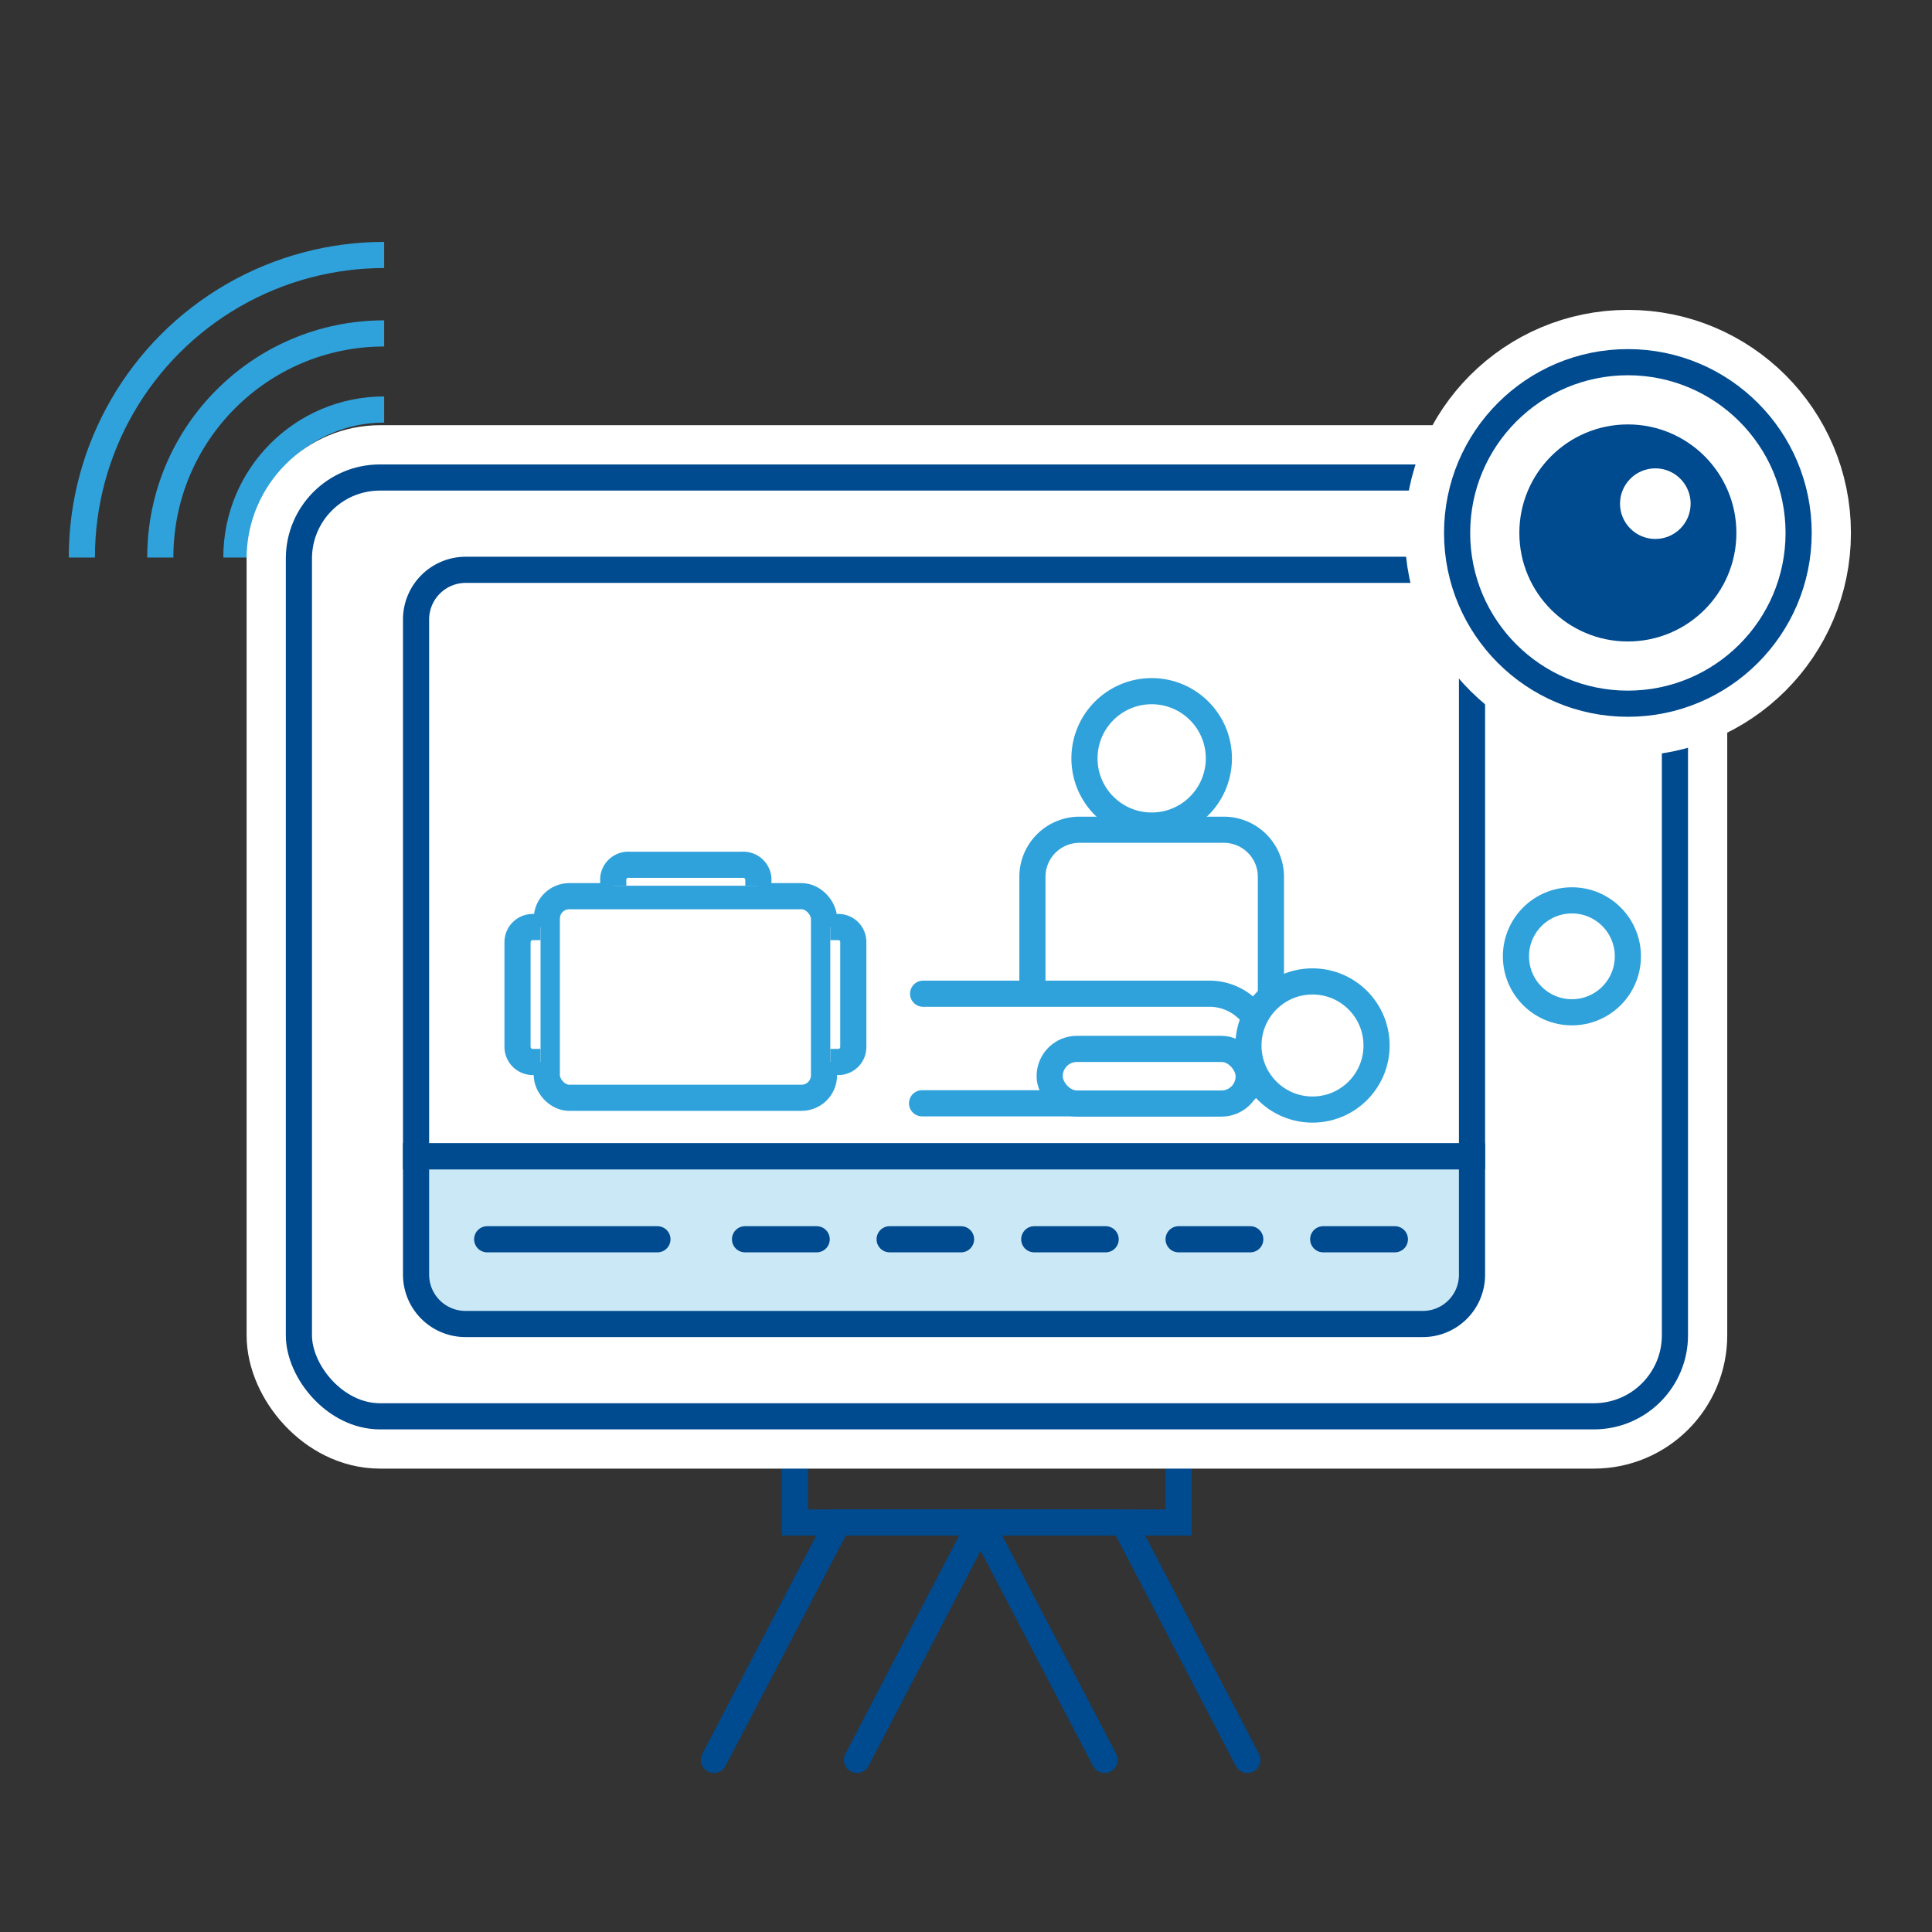<?xml version="1.0" encoding="UTF-8"?>
<svg xmlns="http://www.w3.org/2000/svg" xmlns:xlink="http://www.w3.org/1999/xlink" viewBox="0 0 73.88 73.88">
  <rect x="0" y="0" width="73.88" height="73.88" fill="#333333" stroke="none"/>
  <defs>
    <style>.a,.b,.d,.f,.g{fill:none;}.b,.g,.h{stroke:#004a8f;}.b,.j{stroke-linecap:round;}.b,.d,.f,.g,.h,.i,.j{stroke-miterlimit:10;}.c{clip-path:url(#a);}.d,.i,.j{stroke:#30a2db;}.e,.i,.j{fill:#fff;}.f{stroke:#fff;stroke-width:4px;}.h{fill:#cbe8f6;}.k{fill:#004a8f;}</style>
    <clipPath id="a">
      <rect class="a" x="0.03" y="6.58" width="14.66" height="14.74"></rect>
    </clipPath>
  </defs>
  <title>isim-icon-camera is built in</title>
  <rect class="b" x="30.4" y="54.26" width="14.67" height="3.96"></rect>
  <polyline class="b" points="27.3 67.3 32.04 58.22 37.5 58.22 32.77 67.3"></polyline>
  <polyline class="b" points="47.7 67.3 42.97 58.22 37.5 58.22 42.24 67.3"></polyline>
  <g class="c">
    <circle class="d" cx="14.69" cy="21.31" r="11.56"></circle>
    <circle class="d" cx="14.69" cy="21.31" r="8.56"></circle>
    <circle class="d" cx="14.69" cy="21.31" r="5.65"></circle>
  </g>
  <rect class="e" x="11.43" y="18.26" width="52.62" height="35.9" rx="3.1" ry="3.1"></rect>
  <rect class="f" x="11.43" y="18.26" width="52.62" height="35.9" rx="3.1" ry="3.1"></rect>
  <rect class="g" x="11.43" y="18.26" width="52.62" height="35.9" rx="3.1" ry="3.1"></rect>
  <path class="e" d="M56.29,23.68a1.89,1.89,0,0,0-1.89-1.89H17.81a1.9,1.9,0,0,0-1.9,1.89V44.22H56.29Z"></path>
  <path class="f" d="M56.29,23.68a1.89,1.89,0,0,0-1.89-1.89H17.81a1.9,1.9,0,0,0-1.9,1.89V44.22H56.29Z"></path>
  <path class="b" d="M56.29,23.68a1.89,1.89,0,0,0-1.89-1.89H17.81a1.9,1.9,0,0,0-1.9,1.89V44.22H56.29Z"></path>
  <path class="h" d="M15.91,44.22v4.52a1.89,1.89,0,0,0,1.9,1.89H54.4a1.88,1.88,0,0,0,1.89-1.89V44.22Z"></path>
  <path class="i" d="M48.6,38.07V33.53a1.8,1.8,0,0,0-1.79-1.8H41.28a1.8,1.8,0,0,0-1.8,1.8v4.54"></path>
  <line class="b" x1="18.63" y1="47.39" x2="25.14" y2="47.39"></line>
  <line class="b" x1="28.49" y1="47.39" x2="31.23" y2="47.39"></line>
  <line class="b" x1="34.02" y1="47.39" x2="36.75" y2="47.39"></line>
  <line class="b" x1="39.55" y1="47.39" x2="42.28" y2="47.39"></line>
  <line class="b" x1="45.07" y1="47.39" x2="47.81" y2="47.39"></line>
  <line class="b" x1="50.6" y1="47.39" x2="53.34" y2="47.39"></line>
  <circle class="j" cx="44.04" cy="29" r="2.57"></circle>
  <path class="j" d="M35.26,42.19h11a2.09,2.09,0,0,0,2.09-2.08h0A2.1,2.1,0,0,0,46.3,38h-11"></path>
  <rect class="i" x="40.14" y="40.11" width="7.61" height="2.09" rx="1.04" ry="1.04"></rect>
  <circle class="i" cx="50.19" cy="39.98" r="2.45"></circle>
  <circle class="i" cx="60.11" cy="36.57" r="2.14"></circle>
  <rect class="i" x="20.91" y="34.27" width="10.6" height="7.71" rx="0.86" ry="0.86"></rect>
  <path class="i" d="M29,33.87v-.28a.58.58,0,0,0-.63-.52H24.08a.58.58,0,0,0-.63.52v.28"></path>
  <path class="i" d="M31.75,40.61h.31a.57.57,0,0,0,.57-.58v-4a.57.57,0,0,0-.57-.58h-.31"></path>
  <path class="i" d="M20.67,40.61h-.3a.58.58,0,0,1-.58-.58v-4a.58.58,0,0,1,.58-.58h.3"></path>
  <circle class="e" cx="62.25" cy="20.38" r="6.53"></circle>
  <circle class="f" cx="62.25" cy="20.38" r="6.53"></circle>
  <circle class="g" cx="62.25" cy="20.38" r="6.53"></circle>
  <circle class="k" cx="62.25" cy="20.38" r="4.15"></circle>
  <circle class="e" cx="63.3" cy="19.26" r="1.35"></circle>
</svg>
